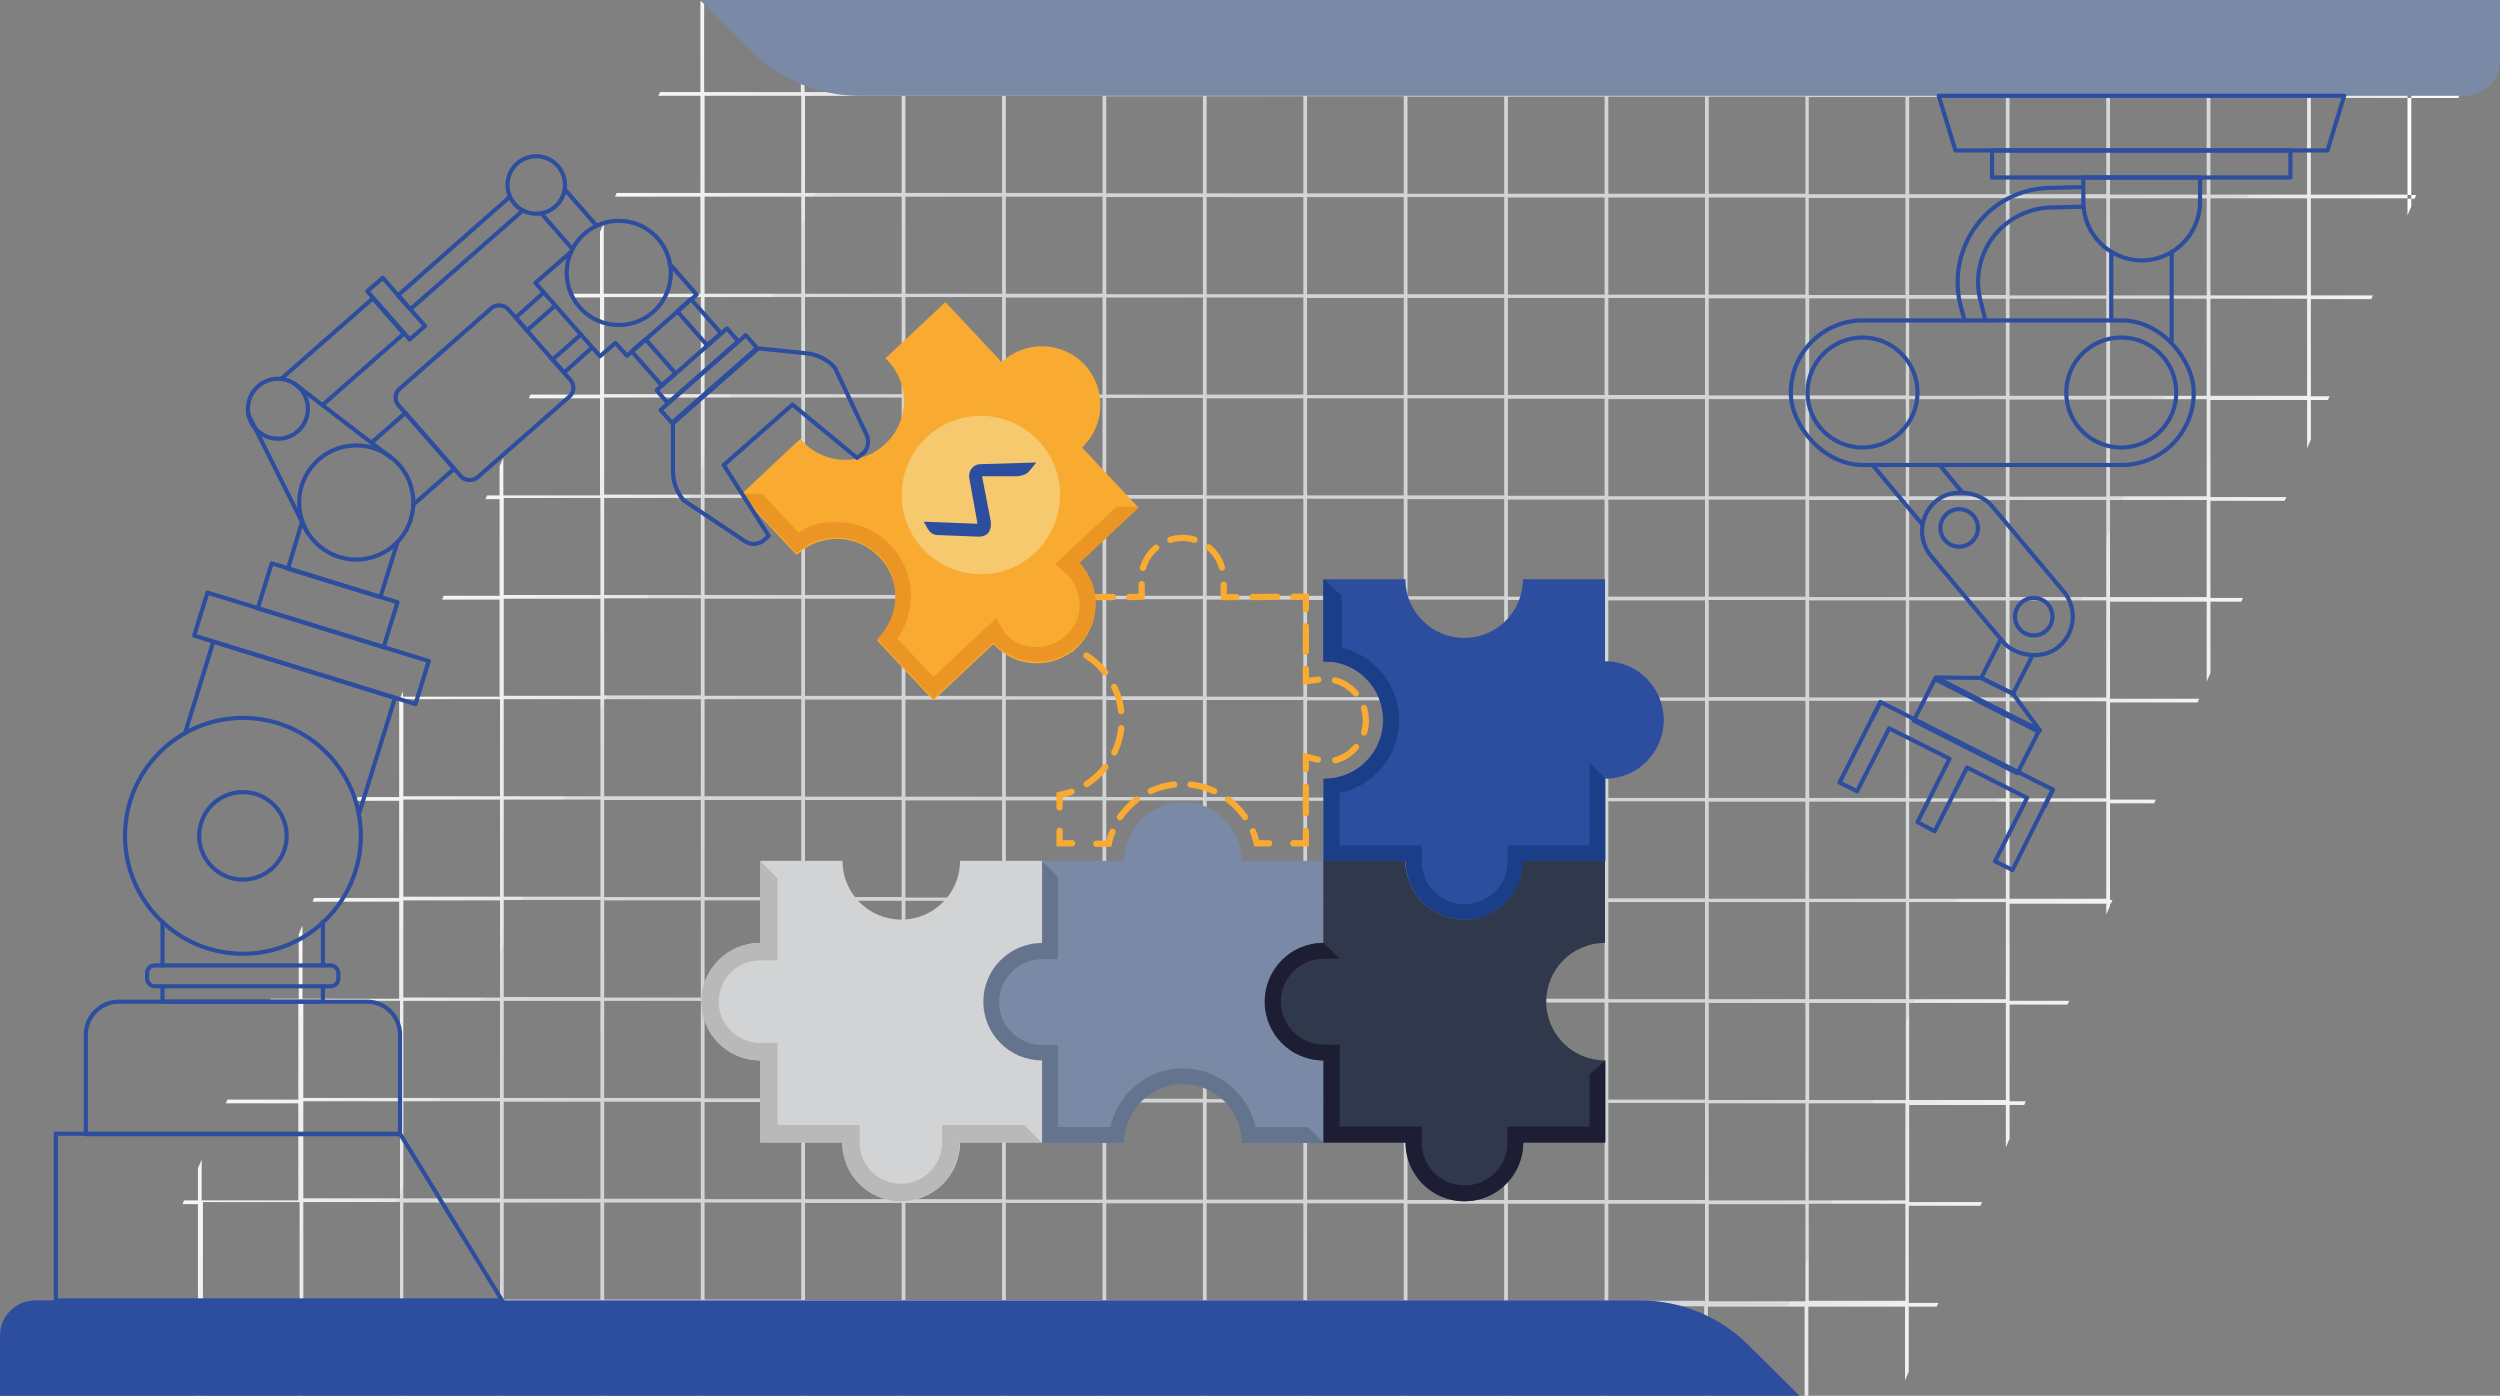 <?xml version="1.0" encoding="UTF-8"?>
<svg xmlns="http://www.w3.org/2000/svg" xmlns:xlink="http://www.w3.org/1999/xlink" version="1.1" viewBox="0 0 600 335">
  <rect x="0" y="0" width="600" height="335" fill="#808080" stroke="none"/>
  <defs>
    <style>
      .cls-1 {
        stroke-dasharray: 5.9 3.9;
      }

      .cls-1, .cls-2, .cls-3, .cls-4, .cls-5, .cls-6, .cls-7, .cls-8, .cls-9, .cls-10, .cls-11, .cls-12, .cls-13 {
        fill: none;
      }

      .cls-1, .cls-2, .cls-3, .cls-4, .cls-5, .cls-6, .cls-8, .cls-11, .cls-12, .cls-13 {
        stroke-linecap: round;
      }

      .cls-1, .cls-2, .cls-3, .cls-5, .cls-6, .cls-7, .cls-8, .cls-11, .cls-12, .cls-13 {
        stroke-miterlimit: 10;
      }

      .cls-1, .cls-2, .cls-3, .cls-5, .cls-6, .cls-8, .cls-11, .cls-12, .cls-13 {
        stroke: #f9aa31;
        stroke-width: 1.5px;
      }

      .cls-2 {
        stroke-dasharray: 6.1 4.1;
      }

      .cls-14 {
        fill: #d1d3d4;
      }

      .cls-4, .cls-7, .cls-9, .cls-10 {
        stroke: #2d4e9e;
      }

      .cls-4, .cls-9, .cls-10 {
        stroke-linejoin: round;
      }

      .cls-15 {
        fill: url(#linear-gradient-7);
      }

      .cls-16 {
        fill: url(#linear-gradient-5);
      }

      .cls-17 {
        fill: url(#linear-gradient-6);
      }

      .cls-18 {
        fill: url(#linear-gradient-4);
      }

      .cls-19 {
        fill: url(#linear-gradient-3);
      }

      .cls-20 {
        fill: url(#linear-gradient-2);
      }

      .cls-5 {
        stroke-dasharray: 6 4;
      }

      .cls-21 {
        fill: url(#linear-gradient);
      }

      .cls-22 {
        fill: #1d1d33;
      }

      .cls-23 {
        fill: #b9b9ba;
      }

      .cls-24 {
        fill: #2d4e9e;
      }

      .cls-25 {
        fill: #f7c96f;
      }

      .cls-6 {
        stroke-dasharray: 5.9 3.9;
      }

      .cls-26 {
        fill: #f9aa31;
      }

      .cls-8 {
        stroke-dasharray: 6.4 4.2;
      }

      .cls-27 {
        fill: #30384b;
      }

      .cls-28 {
        fill: #64748e;
      }

      .cls-10 {
        stroke-width: 1px;
      }

      .cls-29 {
        fill: #1a3e87;
      }

      .cls-30 {
        fill: #ea9524;
      }

      .cls-11 {
        stroke-dasharray: 5.9 3.9;
      }

      .cls-12 {
        stroke-dasharray: 5.9 3.9;
      }

      .cls-13 {
        stroke-dasharray: 6.1 4.1;
      }

      .cls-31 {
        fill: #7a89a5;
      }
    </style>
    <linearGradient id="linear-gradient" x1="180.2" y1="-153.6" x2="599.8" y2="20.4" gradientUnits="userSpaceOnUse">
      <stop offset="0" stop-color="#fff"/>
      <stop offset="0" stop-color="#f6f6f6"/>
      <stop offset=".1" stop-color="#e5e6e7"/>
      <stop offset=".2" stop-color="#d9dbdc"/>
      <stop offset=".3" stop-color="#d2d4d5"/>
      <stop offset=".5" stop-color="#d1d3d4"/>
      <stop offset=".7" stop-color="#d2d4d5"/>
      <stop offset=".8" stop-color="#d9dbdc"/>
      <stop offset=".9" stop-color="#e5e6e7"/>
      <stop offset=".9" stop-color="#f6f6f6"/>
      <stop offset=".9" stop-color="#fff"/>
    </linearGradient>
    <linearGradient id="linear-gradient-2" x1="177" y1="-145.9" x2="596.6" y2="28.1" xlink:href="#linear-gradient"/>
    <linearGradient id="linear-gradient-3" x1="-15.3" y1="317.8" x2="404.4" y2="491.8" gradientUnits="userSpaceOnUse">
      <stop offset="0" stop-color="#fff"/>
      <stop offset=".1" stop-color="#f6f6f6"/>
      <stop offset=".2" stop-color="#e5e6e7"/>
      <stop offset=".2" stop-color="#d9dbdc"/>
      <stop offset=".3" stop-color="#d2d4d5"/>
      <stop offset=".5" stop-color="#d1d3d4"/>
      <stop offset=".7" stop-color="#d2d4d5"/>
      <stop offset=".8" stop-color="#d9dbdc"/>
      <stop offset=".9" stop-color="#e5e6e7"/>
      <stop offset=".9" stop-color="#f6f6f6"/>
      <stop offset=".9" stop-color="#fff"/>
    </linearGradient>
    <linearGradient id="linear-gradient-4" x1="166.6" y1="-121" x2="586.3" y2="53" xlink:href="#linear-gradient"/>
    <linearGradient id="linear-gradient-5" x1="84.3" y1="77.6" x2="504" y2="251.6" gradientUnits="userSpaceOnUse">
      <stop offset="0" stop-color="#fff"/>
      <stop offset=".1" stop-color="#f6f6f6"/>
      <stop offset=".2" stop-color="#e5e6e7"/>
      <stop offset=".2" stop-color="#d9dbdc"/>
      <stop offset=".3" stop-color="#d2d4d5"/>
      <stop offset=".5" stop-color="#d1d3d4"/>
      <stop offset=".8" stop-color="#d2d4d5"/>
      <stop offset=".9" stop-color="#d9dbdc"/>
      <stop offset=".9" stop-color="#e5e6e7"/>
      <stop offset="1" stop-color="#f6f6f6"/>
      <stop offset="1" stop-color="#fff"/>
    </linearGradient>
    <linearGradient id="linear-gradient-6" x1="167.7" y1="-123.5" x2="587.3" y2="50.5" xlink:href="#linear-gradient"/>
    <linearGradient id="linear-gradient-7" x1="171.8" y1="-133.4" x2="591.5" y2="40.6" xlink:href="#linear-gradient"/>
  </defs>
  <!-- Generator: Adobe Illustrator 28.7.3, SVG Export Plug-In . SVG Version: 1.2.0 Build 164)  -->
  <g>
    <g id="Layer_1">
      <g>
        <rect class="cls-21" x="577.8" y=".3" width=".9" height="22.3"/>
        <polygon class="cls-20" points="590 23.5 590.4 22.6 578.7 22.6 578.7 23.5 590 23.5"/>
        <polygon class="cls-19" points="24.6 334.7 24.6 333.8 24.2 334.7 24.6 334.7"/>
        <polygon class="cls-18" points="577.8 51.7 578.7 49.6 578.7 47.7 577.8 47.7 577.8 51.7"/>
        <path class="cls-16" d="M554.6,46.7v-23.2h23.2s0-.9,0-.9h-23.2V.3h-.9v22.3h-23.2V.3h-.9v22.3h-23.2V.3h-.9v22.2h-23.2V.3h-.9v22.2h-23.2V.3h-.9v22.2h-23.2V.3h-.9v22.1h-23.2V.3h-.9v22.1h-23.2V.3h-.9v22.1h-23.2V.3h-.9v22h-23.2V.3h-.9v22h-23.2V.3h-.9v22h-23.2V.3h-.9v21.9h-23.2V.3h-.9v21.9h-23.2V.3h-.9v21.9h-23.2V.3h-.9v21.8h-23.2V.3h-.9v21.8h-23.2V.3h-.9v21.8h-9.7s-.4.9-.4.9h10.1v23.3h-20.1s-.4.9-.4.9h20.5v23.3h-23.2v-16.9l-.9,2.1v14.8h-6.3s-.4.9-.4.9h6.7v23.3h-16.7s-.4.9-.4.9h17.1v23.3h-23.2v-9.1l-.9,2.1v7h-3s-.4.9-.4.9h3.4v23.2h-13.4s-.4.9-.4.9h13.8v23.3h-23.2v-1.3l-.9,2.2h0v23.2h-10s-.4.9-.4.9h10.4v23.3h-20.4s-.4.9-.4.9h20.8v23.3h-23.2v-17.6l-.9,2.1v15.5h-6.7s-.4.9-.4.9h7v23.3h-17s-.4.9-.4.9h17.4v23.3h-23.2v-9.8l-.9,2.1v7.7h-3.3s-.4.9-.4.9h3.7v23.2h-13.7s-.4.9-.4.9h14.1v22.2h.9v-22.2h23.2v22.1h.9v-22h23.2v22h.9v-22h23.2v22.1h.9v-22.1h23.2v22.1h.9v-22.1h23.2v21.9h.9v-21.9h23.2v22h.9v-21.9h23.2v21.8h.9v-21.8h23.2v21.8h.9v-21.7h23.2v21.8h.9v-21.8h23.2v21.7h.9v-21.6h23.2v21.7h.9v-21.7h23.2v21.5h.9v-21.5h23.2v21.5h.9v-21.5h23.2v21.6h.9v-21.6h23.2v21.5h.9v-21.4h23.2v21.5h.9v-21.5h23.2v17.7l.9-2.1v-15.6h6.7s.4-.9.4-.9h-7.1v-23.3h17.2s.4-.9.4-.9h-17.5v-23.3h23.2v10.2l.9-2.1v-8.1h3.5s.4-.9.4-.9h-3.9v-23.2h13.9s.4-.9.4-.9h-14.3v-23.3h23.2v2.6l.9-2.1v-.5h.2s.4-.9.4-.9h-.6v-23.2h10.6s.4-.9.4-.9h-11v-23.3h21s.4-.9.4-.9h-21.4v-23.3h23.2v19.2l.9-2.1v-17.1h7.4s.4-.9.4-.9h-7.8v-23.3h17.8s.4-.9.4-.9h-18.2v-23.3h23.2v11.6l.9-2.1v-9.5h4.1s.4-.9.4-.9h-4.5v-23.3h14.5s.4-.9.4-.9h-14.9v-23.3h23.2s0-.9,0-.9h-23.2ZM553.7,23.5v23.2h-23.2v-23.3h23.2ZM529.6,23.5v23.2h-23.2v-23.3h23.2ZM481.4,70.8h-23.2v-23.3h23.2v23.3ZM482.3,47.6h23.2v23.3h-23.2v-23.3ZM433.3,94.9h-23.2v-23.3h23.2v23.3ZM434.2,71.6h23.2v23.3h-23.2v-23.3ZM193.2,216.2h23.2v23.3h-23.2v-23.3ZM192.3,239.4h-23.2v-23.3h23.2v23.3ZM241.4,192.1h23.2v23.3h-23.2v-23.3ZM240.5,215.4h-23.2v-23.3h23.2v23.3ZM289.6,168h23.2v23.3h-23.2v-23.3ZM288.7,191.3h-23.2v-23.3h23.2v23.3ZM289.6,167.1v-23.2h23.2v23.3h-23.2ZM313.7,168.1h23.2v23.3h-23.2v-23.3ZM313.7,167.2v-23.2h23.2v23.3h-23.2ZM337.8,143.9h23.2v23.3h-23.2v-23.3ZM337.8,143v-23.2h23.2v23.3h-23.2ZM336.9,143h-23.2v-23.3h23.2v23.3ZM312.8,143h-23.2v-23.3h23.2v23.3ZM288.7,143h-23.2v-23.3h23.2v23.3ZM288.7,143.9v23.2h-23.2v-23.3h23.2ZM264.6,167.1h-23.2v-23.3h23.2v23.3ZM264.6,168v23.2h-23.2v-23.3h23.2ZM265.5,192.1h23.2v23.3h-23.2v-23.3ZM289.6,192.2h23.2v23.3h-23.2v-23.3ZM313.7,192.2h23.2v23.3h-23.2v-23.3ZM337.8,192.2h23.2v23.3h-23.2v-23.3ZM337.8,191.3v-23.2h23.2v23.3h-23.2ZM361.9,168.1h23.2v23.3h-23.2v-23.3ZM361.9,167.2v-23.2h23.2v23.3h-23.2ZM361.9,143.1v-23.2h23.2v23.3h-23.2ZM386,119.9h23.2v23.3h-23.2v-23.3ZM386,119v-23.2h23.2v23.3h-23.2ZM385.1,119h-23.2v-23.3h23.2v23.3ZM361,118.9h-23.2v-23.3h23.2v23.3ZM336.9,118.9h-23.2v-23.3h23.2v23.3ZM312.8,118.9h-23.2v-23.3h23.2v23.3ZM288.7,118.8h-23.2v-23.3h23.2v23.3ZM264.6,118.8h-23.2v-23.3h23.2v23.3ZM264.6,119.7v23.2h-23.2v-23.3h23.2ZM240.5,142.9h-23.2v-23.3h23.2v23.3ZM240.5,143.8v23.2h-23.2v-23.3h23.2ZM240.5,168v23.2h-23.2v-23.3h23.2ZM216.4,191.2h-23.2v-23.3h23.2v23.3ZM216.4,192.1v23.2h-23.2v-23.3h23.2ZM217.3,216.2h23.2v23.3h-23.2v-23.3ZM241.4,216.3h23.2v23.3h-23.2v-23.3ZM265.5,216.3h23.2v23.3h-23.2v-23.3ZM289.6,216.3h23.2v23.3h-23.2v-23.3ZM313.7,216.4h23.2v23.3h-23.2v-23.3ZM337.8,216.4h23.2v23.3h-23.2v-23.3ZM361.9,216.4h23.2v23.3h-23.2v-23.3ZM361.9,215.5v-23.2h23.2v23.3h-23.2ZM386,192.3h23.2v23.3h-23.2v-23.3ZM386,191.4v-23.2h23.2v23.3h-23.2ZM386,167.3v-23.2h23.2v23.3h-23.2ZM410.1,144h23.2v23.3h-23.2v-23.3ZM410.1,143.1v-23.2h23.2v23.3h-23.2ZM410.1,119v-23.2h23.2v23.3h-23.2ZM409.2,94.8h-23.2v-23.3h23.2v23.3ZM385.1,94.8h-23.2v-23.3h23.2v23.3ZM361,94.8h-23.2v-23.3h23.2v23.3ZM336.9,94.8h-23.2v-23.3h23.2v23.3ZM312.8,94.7h-23.2v-23.3h23.2v23.3ZM288.7,94.7h-23.2v-23.3h23.2v23.3ZM264.6,94.7h-23.2v-23.3h23.2v23.3ZM240.5,94.6h-23.2v-23.3h23.2v23.3ZM240.5,95.5v23.2h-23.2v-23.3h23.2ZM216.4,118.7h-23.2v-23.3h23.2v23.3ZM216.4,119.6v23.2h-23.2v-23.3h23.2ZM216.4,143.8v23.2h-23.2v-23.3h23.2ZM192.3,167h-23.2v-23.3h23.2v23.3ZM192.3,167.9v23.2h-23.2v-23.3h23.2ZM192.3,192.1v23.2h-23.2v-23.3h23.2ZM168.2,215.3h-23.2v-23.3h23.2v23.3ZM168.2,216.2v23.2h-23.2v-23.3h23.2ZM168.2,240.3v23.2h-23.2v-23.3h23.2ZM169.1,240.3h23.2v23.3h-23.2v-23.3ZM193.2,240.3h23.2v23.3h-23.2v-23.3ZM217.3,240.4h23.2v23.3h-23.2v-23.3ZM241.4,240.4h23.2v23.3h-23.2v-23.3ZM265.5,240.4h23.2v23.3h-23.2v-23.3ZM289.6,240.5h23.2v23.3h-23.2v-23.3ZM313.7,240.5h23.2v23.3h-23.2v-23.3ZM337.8,240.5h23.2v23.3h-23.2v-23.3ZM361.9,240.6h23.2v23.3h-23.2v-23.3ZM386,240.6h23.2v23.3h-23.2v-23.3ZM386,239.7v-23.2h23.2v23.3h-23.2ZM410.1,216.5h23.2v23.3h-23.2v-23.3ZM410.1,215.6v-23.2h23.2v23.3h-23.2ZM410.1,191.4v-23.2h23.2v23.3h-23.2ZM434.2,168.2h23.2v23.3h-23.2v-23.3ZM434.2,167.3v-23.2h23.2v23.3h-23.2ZM434.2,143.2v-23.2h23.2v23.3h-23.2ZM434.2,119v-23.2h23.2v23.3h-23.2ZM458.2,95.8h23.2v23.3h-23.2v-23.3ZM458.2,94.9v-23.2h23.2v23.3h-23.2ZM457.3,70.8h-23.2v-23.3h23.2v23.3ZM433.3,70.7h-23.2v-23.3h23.2v23.3ZM409.2,70.7h-23.2v-23.3h23.2v23.3ZM385.1,70.7h-23.2v-23.3h23.2v23.3ZM361,70.6h-23.2v-23.3h23.2v23.3ZM336.9,70.6h-23.2v-23.3h23.2v23.3ZM312.8,70.6h-23.2v-23.3h23.2v23.3ZM288.7,70.6h-23.2v-23.3h23.2v23.3ZM264.6,70.5h-23.2v-23.3h23.2v23.3ZM240.5,70.5h-23.2v-23.3h23.2v23.3ZM216.4,70.5h-23.2v-23.3h23.2v23.3ZM216.4,71.4v23.2h-23.2v-23.3h23.2ZM192.3,94.6h-23.2v-23.3h23.2v23.3ZM192.3,95.5v23.2h-23.2v-23.3h23.2ZM192.3,119.6v23.2h-23.2v-23.3h23.2ZM168.2,142.8h-23.2v-23.3h23.2v23.3ZM168.2,143.7v23.2h-23.2v-23.3h23.2ZM168.2,167.9v23.2h-23.2v-23.3h23.2ZM144.1,191.1h-23.2v-23.3h23.2v23.3ZM144.1,192v23.2h-23.2v-23.3h23.2ZM144.1,216.1v23.2h-23.2v-23.3h23.2ZM144.1,240.3v23.2h-23.2v-23.3h23.2ZM120,263.5h-23.2v-23.3h23.2v23.3ZM120,264.4v23.2h-23.2v-23.3h23.2ZM120.9,264.4h23.2v23.3h-23.2v-23.3ZM145,264.4h23.2v23.3h-23.2v-23.3ZM169.1,264.5h23.2v23.3h-23.2v-23.3ZM193.2,264.5h23.2v23.3h-23.2v-23.3ZM217.3,264.5h23.2v23.3h-23.2v-23.3ZM241.4,264.6h23.2v23.3h-23.2v-23.3ZM265.5,264.6h23.2v23.3h-23.2v-23.3ZM289.6,264.6h23.2v23.3h-23.2v-23.3ZM313.7,264.6h23.2v23.3h-23.2v-23.3ZM337.8,264.7h23.2v23.3h-23.2v-23.3ZM361.9,264.7h23.2v23.3h-23.2v-23.3ZM386,264.7h23.2v23.3h-23.2v-23.3ZM410.1,264.8h23.2v23.3h-23.2v-23.3ZM410.1,263.9v-23.2h23.2v23.3h-23.2ZM434.2,240.7h23.2v23.3h-23.2v-23.3ZM434.2,239.7v-23.2h23.2v23.3h-23.2ZM434.2,215.6v-23.2h23.2v23.3h-23.2ZM458.2,192.4h23.2v23.3h-23.2v-23.3ZM458.2,191.5v-23.2h23.2v23.3h-23.2ZM458.2,167.3v-23.2h23.2v23.3h-23.2ZM458.2,143.2v-23.2h23.2v23.3h-23.2ZM482.3,120h23.2v23.3h-23.2v-23.3ZM482.3,119.1v-23.2h23.2v23.3h-23.2ZM482.3,94.9v-23.2h23.2v23.3h-23.2ZM506.4,71.7h23.2v23.3h-23.2v-23.3ZM506.4,70.8v-23.2h23.2v23.3h-23.2ZM505.5,23.4v23.2h-23.2v-23.3h23.2ZM481.4,23.4v23.2h-23.2v-23.3h23.2ZM457.3,23.4v23.2h-23.2v-23.3h23.2ZM433.3,23.3v23.2h-23.2v-23.3h23.2ZM409.2,23.3v23.2h-23.2v-23.3h23.2ZM385.1,23.3v23.2h-23.2v-23.3h23.2ZM361,23.3v23.2h-23.2v-23.3h23.2ZM336.9,23.2v23.2h-23.2v-23.3h23.2ZM312.8,23.2v23.2h-23.2v-23.3h23.2ZM288.7,23.2v23.2h-23.2v-23.3h23.2ZM264.6,23.1v23.2h-23.2v-23.3h23.2ZM240.5,23.1v23.2h-23.2v-23.3h23.2ZM216.4,23.1v23.2h-23.2v-23.3h23.2ZM169.1,23h23.2v23.3h-23.2v-23.3ZM169.1,47.2h23.2v23.3h-23.2v-23.3ZM145,71.3h23.2v23.3h-23.2v-23.3ZM145,95.4h23.2v23.3h-23.2v-23.3ZM120.9,119.5h23.2v23.3h-23.2v-23.3ZM120.9,143.7h23.2v23.3h-23.2v-23.3ZM96.8,167.8h23.2v23.3h-23.2v-23.3ZM96.8,191.9h23.2v23.3h-23.2v-23.3ZM96.8,216.1h23.2v23.3h-23.2v-23.3ZM72.8,240.2h23.2v23.3h-23.2v-23.3ZM72.8,264.3h23.2v23.3h-23.2v-23.3ZM48.7,311.7v-23.2h23.2v23.3h-23.2ZM72.8,311.7v-23.2h23.2v23.3h-23.2ZM96.8,311.8v-23.2h23.2v23.3h-23.2ZM120.9,311.8v-23.2h23.2v23.3h-23.2ZM145,311.8v-23.2h23.2v23.3h-23.2ZM169.1,311.8v-23.2h23.2v23.3h-23.2ZM193.2,311.9v-23.2h23.2v23.3h-23.2ZM217.3,311.9v-23.2h23.2v23.3h-23.2ZM241.4,311.9v-23.2h23.2v23.3h-23.2ZM265.5,312v-23.2h23.2v23.3h-23.2ZM289.6,312v-23.2h23.2v23.3h-23.2ZM313.7,312v-23.2h23.2v23.3h-23.2ZM337.8,312.1v-23.2h23.2v23.3h-23.2ZM361.9,312.1v-23.2h23.2v23.3h-23.2ZM386,312.1v-23.2h23.2v23.3h-23.2ZM410.1,312.2v-23.2h23.2v23.3h-23.2ZM457.3,312.2h-23.2v-23.3h23.2v23.3ZM457.3,288.1h-23.2v-23.3h23.2v23.3ZM481.4,264h-23.2v-23.3h23.2v23.3ZM481.4,239.8h-23.2v-23.3h23.2v23.3ZM505.5,215.7h-23.2v-23.3h23.2v23.3ZM505.5,191.6h-23.2v-23.3h23.2v23.3ZM505.5,167.4h-23.2v-23.3h23.2v23.3ZM529.6,143.3h-23.2v-23.3h23.2v23.3ZM529.6,119.1h-23.2v-23.3h23.2v23.3ZM553.7,95h-23.2v-23.3h23.2v23.3ZM553.7,70.9h-23.2v-23.3h23.2v23.3Z"/>
        <polygon class="cls-17" points="578.7 47.7 579.5 47.7 579.9 46.8 578.7 46.8 578.7 47.7"/>
        <polygon class="cls-15" points="577.8 46.8 578.7 46.8 578.7 23.5 577.8 23.5 577.8 46.8"/>
      </g>
      <path class="cls-31" d="M168,0h432s0,14.6,0,14.6c0,4.6-3.8,8.4-8.4,8.4H206.4c-9.7,0-19.1-3.8-26-10.7L168,0Z"/>
      <path class="cls-24" d="M432,335.1H0v-14.6c0-4.6,3.8-8.4,8.4-8.4h385.2c9.7,0,19.1,3.8,26,10.7l12.4,12.3Z"/>
      <g>
        <g>
          <polyline class="cls-3" points="316.3 182.3 313.4 181.6 313.4 184.6"/>
          <line class="cls-8" x1="313.4" y1="188.8" x2="313.4" y2="197.3"/>
          <polyline class="cls-3" points="313.4 199.4 313.4 202.4 310.4 202.4"/>
          <path class="cls-3" d="M304.6,202.4h-3c-.2-1-.5-1.9-.9-2.9"/>
          <path class="cls-12" d="M298.8,196.1c-.6-.9-1.3-1.7-2.1-2.5-3.5-3.5-8-5.4-12.9-5.4s-9.5,1.9-12.9,5.4c-1.2,1.2-2.3,2.6-3.1,4.1"/>
          <path class="cls-3" d="M267,199.6c-.4.9-.7,1.9-.9,2.9h-3"/>
          <polyline class="cls-3" points="257.3 202.4 254.3 202.4 254.3 199.4"/>
          <path class="cls-3" d="M254.3,193.8v-3c1-.2,2-.5,2.9-.8"/>
          <path class="cls-13" d="M260.8,188.2c5-3.3,8.4-8.9,8.4-15.4,0-7.2-4.1-13.4-10.1-16.4"/>
          <path class="cls-3" d="M257.2,155.7c-.9-.3-1.9-.6-2.9-.8v-3"/>
          <polyline class="cls-3" points="254.3 146.3 254.3 143.6 254.3 143.3 257.3 143.3"/>
          <line class="cls-1" x1="261.2" y1="143.3" x2="269" y2="143.3"/>
          <polyline class="cls-3" points="271 143.3 274 143.2 274 140.2"/>
          <path class="cls-6" d="M274.3,136.3c1.2-4.1,5-7.2,9.5-7.2,5.2,0,9.5,4,9.8,9.1"/>
          <polyline class="cls-3" points="293.7 140.3 293.7 143.3 296.7 143.3"/>
          <line class="cls-11" x1="300.6" y1="143.3" x2="308.5" y2="143.2"/>
          <polyline class="cls-3" points="310.4 143.2 313.4 143.2 313.4 146.2"/>
          <line class="cls-2" x1="313.4" y1="150.3" x2="313.4" y2="158.5"/>
          <polyline class="cls-3" points="313.4 160.5 313.4 163.5 316.4 163.1"/>
          <path class="cls-5" d="M320.4,163.3c1.7.4,3.2,1.3,4.5,2.6,1.9,1.9,2.9,4.3,2.9,7s-1,5.1-2.9,7c-1.8,1.8-4.1,2.8-6.6,2.9"/>
        </g>
        <g>
          <g>
            <path class="cls-31" d="M303.6,240.4c0,7.8,6.3,14.1,14.1,14.1v19.7h-19.7c0-7.8-6.3-14.1-14.1-14.1s-14.1,6.3-14.1,14.1h-19.7v-19.7c-7.8,0-14.1-6.3-14.1-14.1s6.3-14.1,14.1-14.1v-19.7h19.7c0-7.8,6.3-14.1,14.1-14.1s14.1,6.3,14.1,14.1h19.7v19.7c-7.8,0-14.1,6.3-14.1,14.1Z"/>
            <path class="cls-28" d="M313.9,270.5h-12.6c-1.7-8-8.9-14.1-17.4-14.1s-15.7,6-17.4,14.1h-12.6v-19.7h-3.8c-5.7,0-10.3-4.6-10.3-10.3s4.6-10.3,10.3-10.3h3.8v-19.7l-3.8-3.8v19.7c-7.8,0-14.1,6.3-14.1,14.1s6.3,14.1,14.1,14.1v19.7h19.7c0-7.8,6.3-14.1,14.1-14.1s14.1,6.3,14.1,14.1h19.7l-3.8-3.8Z"/>
          </g>
          <g>
            <path class="cls-24" d="M399.3,172.8c0,7.8-6.3,14.1-14.1,14.1v19.7h-19.7c0,7.8-6.3,14.1-14.1,14.1s-14.1-6.3-14.1-14.1h-19.7v-19.7c0,0,.2,0,.2,0,7.8,0,14.1-6.3,14.1-14.1s-6.3-14.1-14.1-14.1-.2,0-.2,0v-19.7h19.7c0,7.8,6.3,14.1,14.1,14.1s14.1-6.3,14.1-14.1h19.7v19.7c7.8,0,14.1,6.3,14.1,14.1Z"/>
            <path class="cls-29" d="M381.5,183.2v19.7h-19.7v3.8c0,5.7-4.6,10.3-10.3,10.3s-10.3-4.6-10.3-10.3v-3.8h-19.7v-12.6c8.2-1.6,14.3-8.9,14.3-17.5s-6.2-15.8-14.3-17.5l-3.8,3.4c0,0,.2,0,.2,0,7.8,0,14.1,6.3,14.1,14.1s-6.3,14.1-14.1,14.1h-.2v19.7h19.7c0,7.8,6.3,14.1,14.1,14.1s14.1-6.3,14.1-14.1h19.7v-19.7l-3.8-3.8Z"/>
            <polygon class="cls-29" points="322 158.8 317.6 158.8 317.6 139 322 142.9 322 158.8"/>
          </g>
          <g>
            <path class="cls-27" d="M371.1,240.4c0,7.8,6.3,14.1,14.1,14.1v19.7h-19.7c0,7.8-6.3,14.1-14.1,14.1s-14.1-6.3-14.1-14.1h-19.7v-19.7c-7.8,0-14.1-6.3-14.1-14.1s6.3-14.1,14.1-14.1v-19.7h19.7c0,7.8,6.3,14.1,14.1,14.1s14.1-6.3,14.1-14.1h19.7v19.7c-7.8,0-14.1,6.3-14.1,14.1Z"/>
            <path class="cls-22" d="M381.5,257.8v12.6h-19.7v3.8c0,5.7-4.6,10.3-10.3,10.3s-10.3-4.6-10.3-10.3v-3.8h-19.7v-19.7h-3.8c-5.7,0-10.3-4.6-10.3-10.3s4.6-10.3,10.3-10.3h3.8l-3.8-3.8c-7.8,0-14.1,6.3-14.1,14.1s6.3,14.1,14.1,14.1v19.7h19.7c0,7.8,6.3,14.1,14.1,14.1s14.1-6.3,14.1-14.1h19.7v-19.7l-3.8,3.4Z"/>
          </g>
          <g>
            <path class="cls-14" d="M216.3,220.7c7.8,0,14.1-6.3,14.1-14.1h19.7v19.7c-7.8,0-14.1,6.3-14.1,14.1s6.3,14.1,14.1,14.1v19.7h-19.7c0,7.8-6.3,14.1-14.1,14.1s-14.1-6.3-14.1-14.1h-19.7v-19.7c-7.8,0-14.1-6.3-14.1-14.1s6.3-14.1,14.1-14.1v-19.7h19.7c0,7.8,6.3,14.1,14.1,14.1Z"/>
            <path class="cls-23" d="M245.8,270h-19.7v4.2c0,5.4-4.4,9.9-9.9,9.9s-9.9-4.4-9.9-9.9v-4.2h-19.7v-19.7h-4.2c-5.4,0-9.9-4.4-9.9-9.9s4.4-9.9,9.9-9.9h4.2v-19.7l-4.2-4.2v19.7c-7.8,0-14.1,6.3-14.1,14.1s6.3,14.1,14.1,14.1v19.7h19.7c0,7.8,6.3,14.1,14.1,14.1s14.1-6.3,14.1-14.1h19.7l-4.2-4.2Z"/>
          </g>
        </g>
      </g>
      <g>
        <g>
          <path class="cls-26" d="M259.1,135.5c5.3,5.7,5,14.6-.6,19.9-5.7,5.3-14.6,5-19.9-.6,0,0-.1-.1-.2-.2l-14.4,13.5-6.5-6.9-7-7.5c5.7-5.3,6-14.2.6-19.9-5.3-5.7-14.2-6-19.9-.6l-13.5-14.4,14.4-13.5c.2.2.3.4.5.6,5.3,5.7,14.2,6,19.9.6,5.7-5.3,6-14.2.6-19.9-.2-.2-.4-.4-.6-.6l11.1-10.4h0s3.3-3.1,3.3-3.1l13.5,14.4c5.7-5.3,14.6-5,19.9.6,5.3,5.7,5,14.6-.6,19.9l13.5,14.4-14.4,13.5c0,0,.1.1.2.2Z"/>
          <path class="cls-30" d="M258.9,135.3l14.4-13.5-.2-.2h-5.1l-11.7,10.9-3.1,2.9,3.1,2.6c1.9,2,2.8,4.6,2.8,7.3,0,2.8-1.2,5.3-3.3,7.2-1.9,1.8-4.4,2.8-7.1,2.8s-5.4-1.1-7.4-3.1l-2.2-3.8-3.5,3.2-11.6,10.9-3.9-4.2-4.7-5c1.9-2.8,3-6.1,3.2-9.6.2-4.8-1.6-9.3-4.8-12.8-3.4-3.6-8.1-5.6-13-5.6s-6.4.9-9.2,2.5l-8.6-9.2-5.3-.2,13.5,14.4c2.7-2.6,6.2-3.8,9.6-3.8s7.5,1.5,10.3,4.4c5.3,5.7,5,14.6-.6,19.9l7,7.5,6.5,6.9,14.4-13.5c0,0,0,.1.2.2,2.8,3,6.5,4.4,10.3,4.4s6.9-1.3,9.6-3.8c5.7-5.3,6-14.2.6-19.9,0,0-.1-.1-.2-.2Z"/>
        </g>
        <circle class="cls-25" cx="235.4" cy="118.8" r="19"/>
        <path class="cls-24" d="M237.8,125.2l-2.1-10.9h8.4c2.1-.2,2.6-.8,3.4-1.8l1.2-1.5-13.4.4c-1.6,0-2.8,1.4-2.7,3,0,0,0,.1,0,.2l2,11.1-12.9-.5,1,1.8c.5.8,1.2,1.3,2.1,1.4l10.1.4c1.5,0,3.1-.7,2.9-3.5Z"/>
      </g>
      <g id="Robot_Arm">
        <path class="cls-9" d="M-37.9,931.8c-.4-23.1,18.1-42.2,41.2-42.5s42.2,18.1,42.5,41.2c0,.4,0,.9,0,1.3"/>
        <path class="cls-4" d="M-179.6,931.8c0-2.2.4-4.4,1.2-6.5,3.6-9.6,14.3-14.6,24-11,7.3,2.7,12.1,9.7,12.1,17.5"/>
        <path class="cls-9" d="M-35.3,917.2l-8.9-23.3c.7-1.7,40.8-50.8,48.3-50.8s46.2,49.1,46.9,50.8l-8.3,21.8"/>
        <path class="cls-4" d="M-35.3,797v16l-20.4,26.6h0c-2.6-7.4-10.5-11.5-18-9.2l38.4-33.4Z"/>
        <path class="cls-4" d="M-54.9,844.4c0,8.1-6.5,14.8-14.6,14.8s-14.8-6.5-14.8-14.6c0-8.1,6.5-14.8,14.6-14.8,6.3,0,11.9,3.9,14,9.8h0c.6,1.5.8,3.2.8,4.8Z"/>
        <line class="cls-4" x1="-17.7" y1="862.4" x2="-55.7" y2="839.6"/>
        <line class="cls-4" x1="-41.7" y1="890.6" x2="-78.7" y2="855.7"/>
        <path class="cls-4" d="M43.4,797v16l20.4,26.6h0c2.6-7.4,10.5-11.5,18-9.2l-38.4-33.4Z"/>
        <path class="cls-4" d="M62.9,844.4c0,8.1,6.5,14.8,14.6,14.8,8.1,0,14.8-6.5,14.8-14.6,0-8.1-6.5-14.8-14.6-14.8-6.3,0-11.9,3.9-14,9.8h0c-.6,1.5-.8,3.2-.8,4.8Z"/>
        <line class="cls-4" x1="25.8" y1="862.4" x2="63.8" y2="839.6"/>
        <line class="cls-4" x1="49.1" y1="891.3" x2="86.8" y2="855.7"/>
        <line class="cls-9" x1="-149" y1="902.1" x2="-35.5" y2="917.2"/>
        <line class="cls-9" x1="-266" y1="901.7" x2="-172.3" y2="901.8"/>
        <path class="cls-10" d="M-295.5,931.8c0-16.6,13.5-30.1,30.1-30.1,16.6,0,30.1,13.5,30.1,30.1"/>
        <path class="cls-4" d="M-193,931.8c0-17.7,14.3-32,32-32s32,14.3,32,32"/>
      </g>
      <g>
        <polyline class="cls-4" points="77.5 236.8 77.5 240.4 39 240.4 39 236.8"/>
        <line class="cls-4" x1="39" y1="231.7" x2="39" y2="221.2"/>
        <line class="cls-4" x1="77.5" y1="231.7" x2="77.5" y2="221.2"/>
        <rect class="cls-4" x="35.3" y="231.7" width="45.9" height="5" rx="1.8" ry="1.8"/>
        <path class="cls-4" d="M28.4,240.4h59.7c4.3,0,7.9,3.5,7.9,7.9v23.9H20.6v-23.9c0-4.3,3.5-7.9,7.9-7.9Z"/>
        <g>
          <circle class="cls-4" cx="58.3" cy="200.6" r="28.3"/>
          <polyline class="cls-4" points="44.4 176 51.2 154 94.8 167.5 86.1 195.5"/>
          <rect class="cls-4" x="46.8" y="150.2" width="55.6" height="10.8" transform="translate(49.5 -15.1) rotate(17.2)"/>
          <rect class="cls-4" x="62.7" y="139.6" width="31.6" height="11.3" transform="translate(46.6 -16.7) rotate(17.2)"/>
          <polyline class="cls-4" points="95.4 130.1 91.3 143.3 69.1 136.5 72.5 125.2"/>
          <circle class="cls-4" cx="85.5" cy="120.6" r="13.7"/>
          <circle class="cls-4" cx="66.7" cy="98.1" r="7.2"/>
          <line class="cls-4" x1="59.6" y1="99.5" x2="73.8" y2="127.9"/>
          <line class="cls-4" x1="70.7" y1="92.1" x2="93.9" y2="109.9"/>
          <polyline class="cls-4" points="77.4 97.2 96.9 80.1 89.5 71.6 67.5 90.9"/>
          <rect class="cls-4" x="92.7" y="66.4" width="4.9" height="15.4" transform="translate(-25.3 81.2) rotate(-41.3)"/>
          <polyline class="cls-4" points="122.4 47.2 95.5 70.9 98.5 74.2 125.5 50.5"/>
          <circle class="cls-4" cx="128.7" cy="44.4" r="6.9"/>
          <polyline class="cls-4" points="99.2 121.1 109 112.5 97.3 99.1 89.2 106.2"/>
          <rect class="cls-4" x="98.8" y="80.1" width="35" height="28.3" rx="2.8" ry="2.8" transform="translate(-33.3 100.2) rotate(-41.3)"/>
          <polyline class="cls-4" points="130.5 70.2 123.8 76.2 126.5 79.3 133.3 73.3"/>
          <polyline class="cls-4" points="139.4 80.3 132.6 86.3 135.4 89.4 142.1 83.4"/>
          <circle class="cls-4" cx="148.5" cy="65.5" r="12.5"/>
          <polyline class="cls-4" points="160.7 63.3 167.2 70.7 150.5 85.4 147.7 82.3 144 85.5 128.5 67.9 137.1 60.4"/>
          <line class="cls-4" x1="137.4" y1="59.8" x2="129.9" y2="51.2"/>
          <line class="cls-4" x1="143.2" y1="54.2" x2="135.6" y2="45.5"/>
          <rect class="cls-4" x="154.7" y="81.5" width="4.4" height="10.9" transform="translate(-18.4 125.2) rotate(-41.3)"/>
          <rect class="cls-4" x="165.6" y="72" width="4.4" height="10.9" transform="translate(-9.4 129.9) rotate(-41.3)"/>
          <rect class="cls-4" x="156.2" y="85.8" width="22.5" height="4.1" transform="translate(-16.4 132.3) rotate(-41.3)"/>
          <rect class="cls-4" x="156.5" y="88.9" width="27.2" height="4.1" transform="translate(-17.7 134.9) rotate(-41.3)"/>
          <path class="cls-4" d="M206.9,108.9l-1.2,1-15.5-12.8-16.5,14.5,10.8,17-1.1,1c-1.3,1.1-3.2,1.3-4.6.3l-14.7-9.8h0c-1.7-2-2.6-4.5-2.6-7.1v-11.4s20.5-18,20.5-18l11.6,1.2c2.6.3,5.1,1.5,6.8,3.5h0s7.6,16.1,7.6,16.1c.7,1.5.3,3.3-.9,4.5Z"/>
          <circle class="cls-4" cx="58.3" cy="200.6" r="10.5"/>
        </g>
      </g>
      <g>
        <polygon class="cls-4" points="558.6 36.1 469.3 36.1 465.3 23 562.6 23 558.6 36.1"/>
        <rect class="cls-4" x="478.1" y="36.1" width="71.6" height="6.5"/>
        <path class="cls-4" d="M500,42.6h28v5.9c0,7.7-6.3,14-14,14h0c-7.7,0-14-6.3-14-14v-5.9h0Z"/>
        <line class="cls-4" x1="506.7" y1="76.9" x2="506.7" y2="60.5"/>
        <line class="cls-4" x1="521.2" y1="81.7" x2="521.2" y2="60.5"/>
        <rect class="cls-4" x="429.8" y="76.9" width="96.7" height="34.7" rx="17.3" ry="17.3"/>
        <circle class="cls-4" cx="447" cy="94.2" r="13.2"/>
        <circle class="cls-4" cx="509.1" cy="94.2" r="13.2"/>
        <g>
          <path class="cls-4" d="M471.5,76.9l-1.1-4.1c-1.5-6.6,0-13.5,4.1-18.9,4.1-5.4,10.4-8.6,17.2-8.8l8.2-.2"/>
          <path class="cls-4" d="M476.5,76.9l-1.3-5.2c-1.2-5.2,0-10.7,3.2-14.9,3.3-4.2,8.2-6.8,13.6-7l8.1-.2"/>
        </g>
        <line class="cls-4" x1="461.4" y1="125.9" x2="449.4" y2="111.6"/>
        <line class="cls-4" x1="470.8" y1="118" x2="465.5" y2="111.6"/>
        <rect class="cls-4" x="469.9" y="114.8" width="18.9" height="45.7" rx="9.4" ry="9.4" transform="translate(23.7 340.4) rotate(-40)"/>
        <circle class="cls-4" cx="470.2" cy="126.7" r="4.5"/>
        <circle class="cls-4" cx="488.1" cy="148" r="4.5"/>
        <polyline class="cls-4" points="487.8 157.3 483.1 166.5 475.5 162.7 480.2 153.4"/>
        <polygon class="cls-4" points="489.6 175.3 464.6 162.6 475.5 162.7 483.1 166.5 489.6 175.3"/>
        <rect class="cls-4" x="460.6" y="168.4" width="27.9" height="11.2" transform="translate(129.8 -195.6) rotate(26.9)"/>
        <polygon class="cls-4" points="451.3 168.5 449.2 172.6 449.2 172.6 451.3 168.5 451.3 168.5"/>
        <polygon class="cls-4" points="492.7 189.5 490.7 193.6 490.6 193.6 492.7 189.5 492.7 189.5"/>
        <polygon class="cls-4" points="492.7 189.5 490.6 193.6 483 208.8 478.8 206.7 486.5 191.5 472.1 184.2 464.3 199.5 460.2 197.3 467.9 182.1 453.4 174.8 445.7 189.9 441.5 187.8 449.2 172.6 451.3 168.5 455.5 170.6 488.5 187.4 492.7 189.5"/>
      </g>
      <polygon class="cls-7" points="120.5 312.1 13.4 312.1 13.4 272.1 96 272.1 120.5 312.1"/>
    </g>
  </g>
</svg>